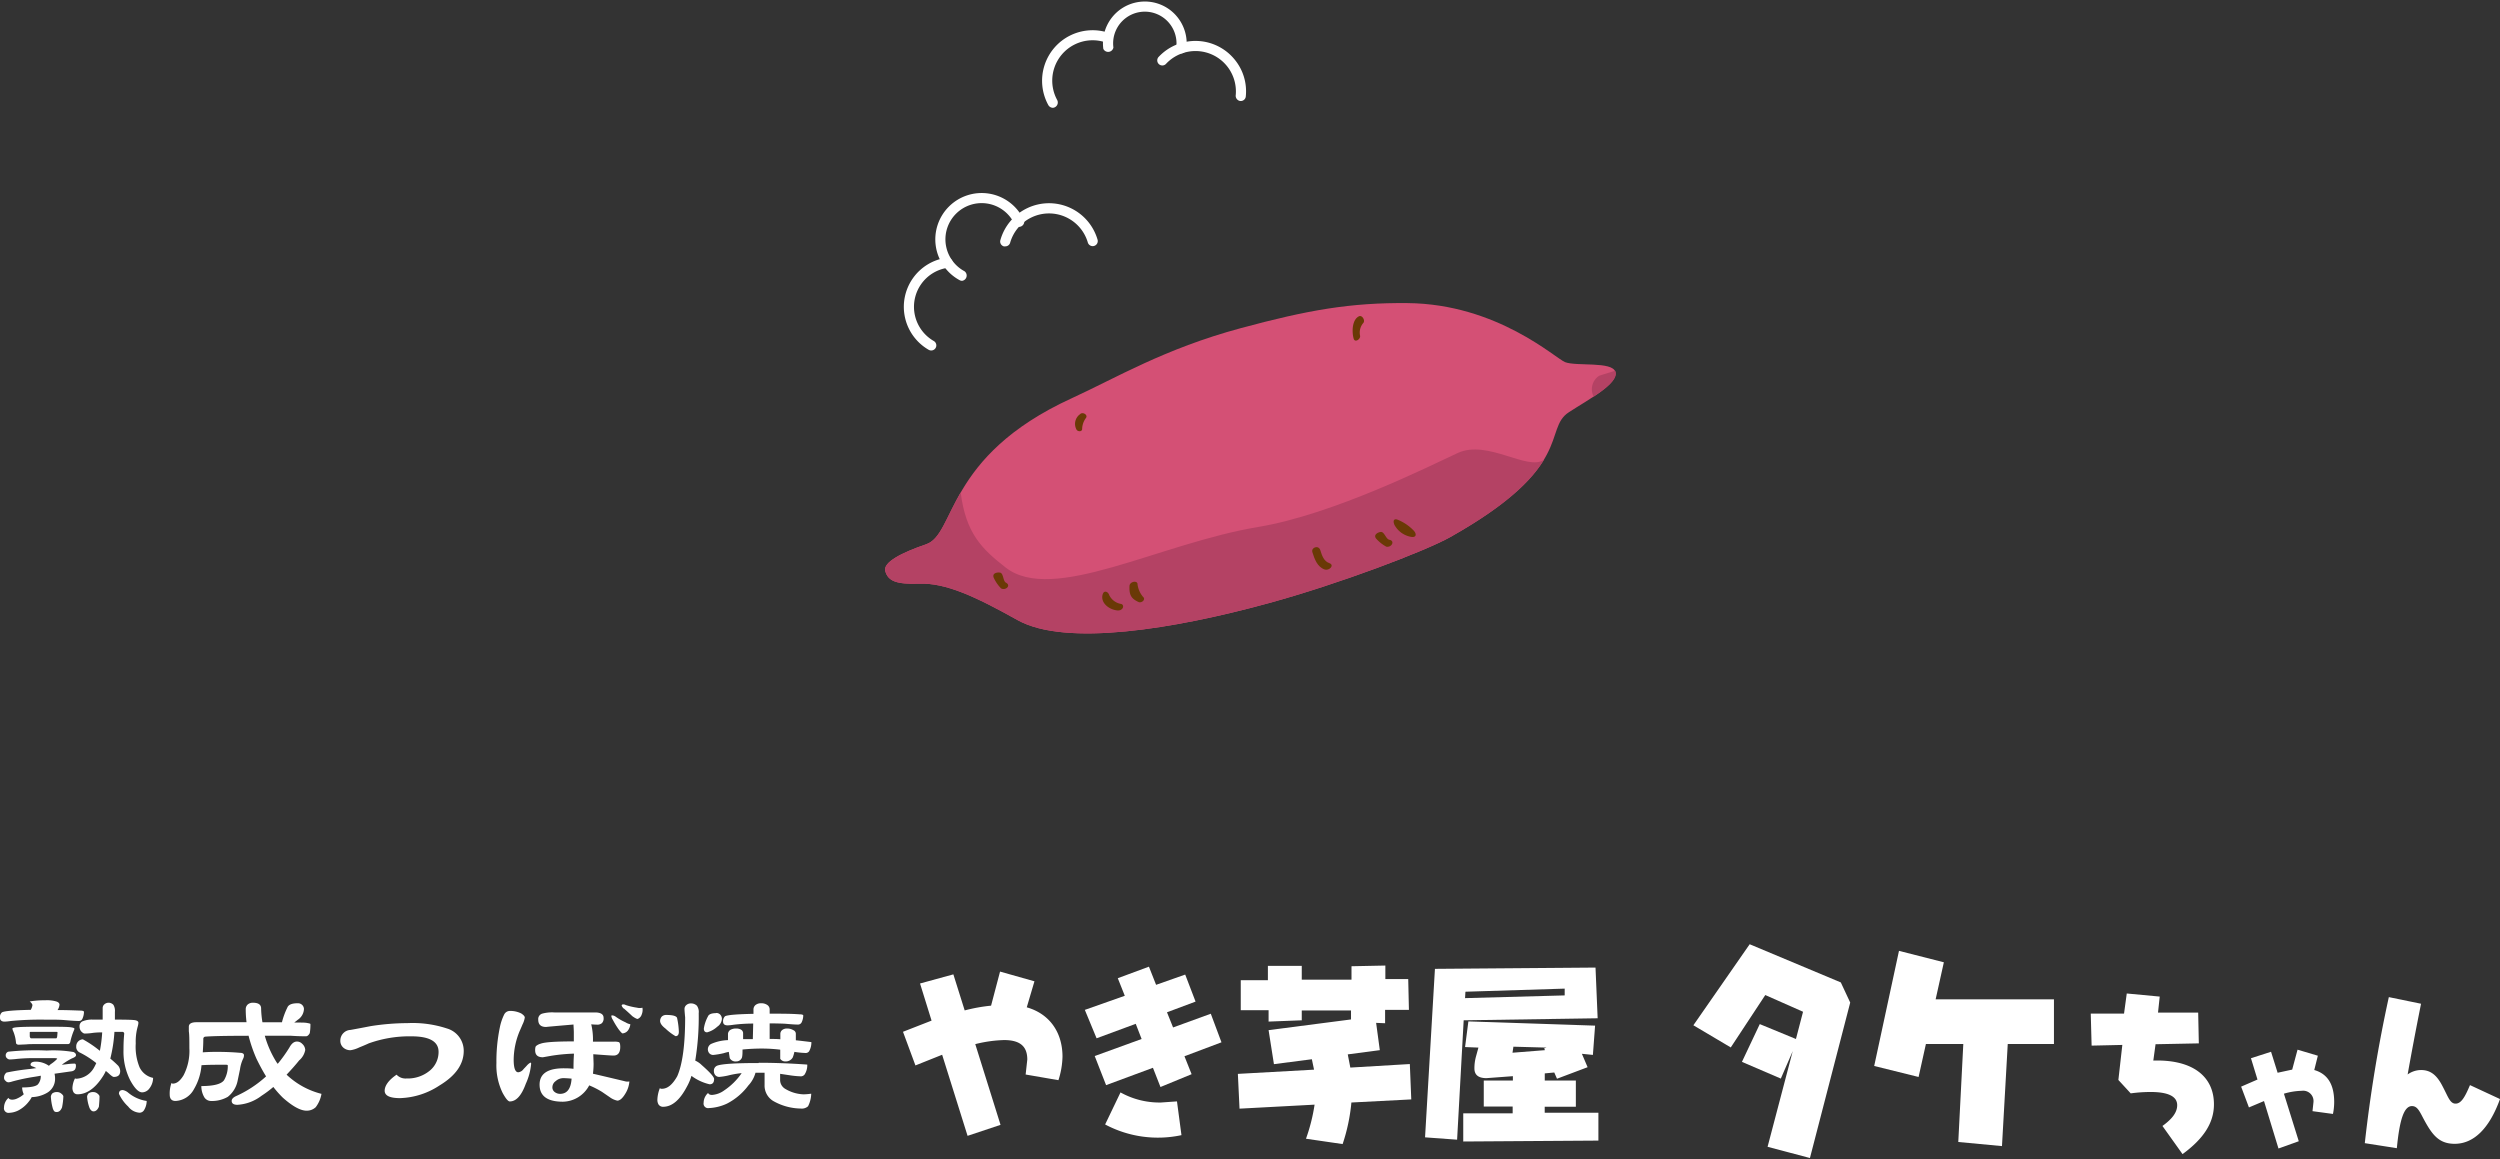 <svg id="レイヤー_1" data-name="レイヤー 1" xmlns="http://www.w3.org/2000/svg" viewBox="0 0 468 217"><rect x="0" y="0" width="468" height="217" fill="#333333" stroke="none"/><defs><style>.cls-1{fill:#fff;}.cls-2{fill:#d45075;}.cls-3{fill:#b44264;}.cls-4{fill:#6a3906;}</style></defs><title>ft-logo</title><path class="cls-1" d="M8.48,187.25a6.12,6.12,0,0,1,2.14.25c.35.14.52.34.52.58a2.07,2.07,0,0,1-.37,1c1.61,0,3,.06,4.21.1.5,0,.74.1.74.25a3.19,3.19,0,0,1-.27,1.23.7.7,0,0,1-.68.47c-.5,0-1.36-.05-2.57-.16s-2.48-.09-3.72-.09a57.57,57.57,0,0,0-6.44.25,11.64,11.64,0,0,1-1.17.12c-.58,0-.87-.25-.87-.74a1.12,1.12,0,0,1,.37-1c.46-.25,2.25-.4,5.39-.47a2.55,2.55,0,0,0,.31-.86c0-.19-.17-.42-.5-.71A17.16,17.16,0,0,1,8.48,187.25Zm.28,9.41a22.25,22.25,0,0,1,5,.28c.31.14.47.34.47.58s-.26.42-.78.62a12.12,12.12,0,0,0-1.64,1l-.24.19,1-.12a10.31,10.31,0,0,1,1.39-.1c.16,0,.25.12.25.34a1.25,1.25,0,0,1-.19.78,1,1,0,0,1-.56.31l-3.25.46a4.49,4.49,0,0,1,.1,1,3,3,0,0,1-1.49,2.57,6,6,0,0,1-2.88.81,4.39,4.39,0,0,1-.52.8,6,6,0,0,1-2,1.7,4.15,4.15,0,0,1-1.67.44.86.86,0,0,1-1-1,2.46,2.46,0,0,1,.84-1.8c.1.23.35.34.74.34a2.34,2.34,0,0,0,1-.28,4.25,4.25,0,0,0,1.12-.74,3.17,3.17,0,0,1-.31-1.27c1.57,0,2.55-.19,2.94-.56a2.32,2.32,0,0,0,.55-1.64c-.45.09-.87.16-1.26.22a35.5,35.5,0,0,0-4.09.87,2.91,2.91,0,0,1-.68.15.73.73,0,0,1-.56-.28.68.68,0,0,1-.28-.55,1.17,1.17,0,0,1,.47-1,43.84,43.84,0,0,1,4.49-.68l1.08-.15-.53-.25c-.37-.1-.55-.23-.55-.37,0-.39.32-.59,1-.59a4.35,4.35,0,0,1,2.44.78,3.39,3.39,0,0,1,.34-.31,6.51,6.51,0,0,0,1.21-1c0-.09-.24-.13-.71-.13H6.35a30.26,30.26,0,0,0-3.56.19q-.66.06-1,.06a.72.72,0,0,1-.47-.22.66.66,0,0,1-.25-.49.72.72,0,0,1,.47-.74A47.29,47.29,0,0,1,8.76,196.66ZM7.34,192.2c3,0,4.92,0,5.78.09.54.07.81.16.81.28a.71.71,0,0,1-.09.31,11.78,11.78,0,0,0-.68,2.17c-.07.27-.21.4-.44.4H7.34c-1.08,0-1.89,0-2.45.06l-1.36.06c-.29,0-.47-.1-.53-.3a7.12,7.12,0,0,0-.49-2.14,1.82,1.82,0,0,1-.19-.56c0-.14.32-.23,1-.28C4.09,192.23,5.44,192.2,7.34,192.2Zm-1.52,2.17h4.7c.09,0,.15-.13.19-.37l.06-.72c0-.08-.08-.12-.25-.12H5.94c-.24,0-.37,0-.37.12l0,.72C5.62,194.24,5.7,194.37,5.82,194.37Zm4.83,10.06a1.25,1.25,0,0,1,.77.25c.29.22.44.42.44.58a12.24,12.24,0,0,1-.25,2.05c-.23.57-.55.86-1,.86s-.53-.2-.71-.62a10.16,10.16,0,0,1-.38-2.29,1.14,1.14,0,0,1,.28-.58A1.41,1.41,0,0,1,10.65,204.43Zm6.78-13.56h1.79c0-.21,0-.41,0-.62V188.7a.91.91,0,0,1,.31-.68,1.17,1.17,0,0,1,.78-.31,1.22,1.22,0,0,1,.93.41,2.2,2.2,0,0,1,.27,1.3c0,.51,0,1,0,1.45q3.25,0,3.84.12c.37.09.56.24.56.47,0,0,0,.28-.13.71a10.31,10.31,0,0,0-.37,3.16,10.14,10.14,0,0,0,.71,4.45,3.62,3.62,0,0,0,2.54,2,3.25,3.25,0,0,1-.71,2,1.71,1.71,0,0,1-1.33.71c-.68,0-1.43-.76-2.26-2.29a11.86,11.86,0,0,1-1.24-5.66c0-.6,0-1.61.13-3a.33.33,0,0,0-.38-.37H21.42a27,27,0,0,1-.77,5,18.75,18.75,0,0,1,1.48,1.34,1.69,1.69,0,0,1,.37,1c0,.73-.4,1.09-1.2,1.09-.17,0-.48-.22-.93-.65-.19-.17-.37-.32-.56-.47a7,7,0,0,1-.62,1.12c-1.4,2.16-3,3.25-4.67,3.25a.87.87,0,0,1-.75-.37,1.59,1.59,0,0,1-.21-.84,4.36,4.36,0,0,1,.49-1.79.25.25,0,0,0,.22.09,4,4,0,0,0,3.28-2,10.09,10.09,0,0,0,.47-.93,16.8,16.8,0,0,0-3.13-2,1.15,1.15,0,0,1-.62-1.12,1.31,1.31,0,0,1,1.24-1.33,20.45,20.45,0,0,1,3.09,2.08l.1.06a26.21,26.21,0,0,0,.43-3.44c-.79,0-1.35.05-1.7.09a10.37,10.37,0,0,1-1.58.13c-.19,0-.41-.15-.68-.44a1.47,1.47,0,0,1-.28-.89,1,1,0,0,1,.49-.93A4.65,4.65,0,0,1,17.43,190.87Zm0,13.56a1.25,1.25,0,0,1,.77.25c.29.22.43.42.43.58q0,.72-.12,1.92-.37.87-1,.87c-.29,0-.54-.21-.74-.62a7.46,7.46,0,0,1-.47-2.17,1.14,1.14,0,0,1,.28-.58A1.41,1.41,0,0,1,17.43,204.43Zm5.57-.37a2.15,2.15,0,0,1,.93.43,7,7,0,0,0,3.53,1.61,3.38,3.38,0,0,1-.5,1.73,1,1,0,0,1-.84.47A2.91,2.91,0,0,1,24,207.15a7.7,7.7,0,0,1-1.73-2.38C22.26,204.29,22.5,204.06,23,204.06Z"/><path class="cls-1" d="M46.23,193.9c-4,0-6.57.06-7.77.16a.4.4,0,0,0-.4.43c0,.89-.05,1.72-.1,2.51.73-.06,1.6-.09,2.64-.09,1.54,0,3,.06,4.36.18.47,0,.71.19.71.43a1.43,1.43,0,0,1-.18.72,6.74,6.74,0,0,0-.56,1.92l-.43,2.07a5.1,5.1,0,0,1-1.86,3.1,5.94,5.94,0,0,1-3.25.77,1.49,1.49,0,0,1-1.12-.65,4.12,4.12,0,0,1-.58-2.14c2.29,0,3.7-.36,4.24-1.08a5.11,5.11,0,0,0,.71-2.79c0-.08-.13-.12-.37-.12-1.84,0-3.36,0-4.55.09a10.38,10.38,0,0,1-1.4,4.46,4.13,4.13,0,0,1-3.46,2.23c-.73,0-1.09-.4-1.09-1.21a5.69,5.69,0,0,1,.34-2.17.26.26,0,0,0,.25.13c.72,0,1.37-.52,2-1.55a9.91,9.91,0,0,0,1.09-5.08c0-1.48,0-2.53-.1-3.15q0-.56,0-.87c0-.56.49-.84,1.46-.84h9.34a20.22,20.22,0,0,1-.15-2.44,1.18,1.18,0,0,1,.4-.9,1.45,1.45,0,0,1,.93-.31c1,0,1.51.33,1.55,1a17.77,17.77,0,0,0,.25,2.66c1.38,0,2.6,0,3.65,0a13.71,13.71,0,0,1,1-2.73c.2-.55.84-.83,1.92-.83a1.13,1.13,0,0,1,.86.31,1.1,1.1,0,0,1,.34.77,2.54,2.54,0,0,1-1.14,2c-.25.21-.48.38-.68.53,1.17,0,1.94,0,2.29.06s.74.13.74.22a9.38,9.38,0,0,1-.12,1.7c-.21.39-.45.59-.71.59-.5,0-1.45,0-2.85-.1H49.57a19,19,0,0,0,2.08,4.77,3.91,3.91,0,0,0,.34.49,26.57,26.57,0,0,0,2.19-3.06c.4-.74.86-1.11,1.4-1.11a1.33,1.33,0,0,1,1,.43,1.63,1.63,0,0,1,.56,1.15A3.36,3.36,0,0,1,56,198.51c-.8,1-1.59,1.86-2.35,2.67a14.68,14.68,0,0,0,6.53,3.59,5.7,5.7,0,0,1-1.08,2.5,2.44,2.44,0,0,1-1.71.65c-1.13,0-2.62-.81-4.45-2.44a19.35,19.35,0,0,1-1.77-2,20.48,20.48,0,0,1-2.2,1.64,8.2,8.2,0,0,1-4.52,1.7c-.72,0-1.08-.25-1.08-.74,0-.31.24-.59.71-.84a21.4,21.4,0,0,0,5.73-3.74c-.62-1-1.22-2.12-1.8-3.31a27.2,27.2,0,0,1-1.48-4.31Z"/><path class="cls-1" d="M86.81,196.72c0,2.5-1.51,4.65-4.52,6.47a14.16,14.16,0,0,1-7.4,2.38c-1.92,0-2.88-.46-2.88-1.39s.75-2,2.23-3a2.28,2.28,0,0,0,1.86.71,6.47,6.47,0,0,0,4.42-1.52,4.52,4.52,0,0,0,1.58-3.46Q82.1,194,77,194A22.58,22.58,0,0,0,69,195.33c-.33.16-.91.41-1.73.74a5.71,5.71,0,0,1-1.64.53,2,2,0,0,1-1.27-.41,1.68,1.68,0,0,1-.65-1.39,2,2,0,0,1,1.92-2c1.28-.23,2.54-.47,3.77-.71a45.12,45.12,0,0,1,6.88-.56,20.53,20.53,0,0,1,7.39,1A4.35,4.35,0,0,1,86.81,196.72Z"/><path class="cls-1" d="M99.43,199.13a11.31,11.31,0,0,1-1,3.75q-1.2,3.31-3,3.31c-.31,0-.75-.53-1.33-1.58A11.73,11.73,0,0,1,92.93,199a31.25,31.25,0,0,1,.65-6.72,9.73,9.73,0,0,1,.81-2.38,1.19,1.19,0,0,1,1-.65,4.56,4.56,0,0,1,2.17.46c.45.29.68.55.68.78a4.36,4.36,0,0,1-.43,1.3c-.15.37-.34.8-.56,1.3a14.2,14.2,0,0,0-1.09,5.26c0,1.59.29,2.38.87,2.38a1.4,1.4,0,0,0,.84-.43l.24-.28c.11-.1.26-.27.47-.49a2.6,2.6,0,0,1,.68-.59Q99.43,198.89,99.43,199.13Zm18.39,3.32a5.07,5.07,0,0,1-.8,2.35c-.5.82-1,1.24-1.46,1.24a3.72,3.72,0,0,1-1.42-.65l-1.46-1a16.77,16.77,0,0,0-2.38-1.21,5.68,5.68,0,0,1-4.92,3.06q-4.36,0-4.37-3.18t4.83-3.07a12.18,12.18,0,0,1,1.52.09c0-.55,0-1.5.09-2.84a32.88,32.88,0,0,0-4.24.4l-1.58.28c-1,0-1.45-.45-1.45-1.33,0-.42.06-.67.18-.78a2.26,2.26,0,0,1,.84-.43c.76-.29,2.84-.43,6.22-.43,0-.42,0-1,0-1.64s-.06-1.19-.06-1.52c-3.61.31-5.32.46-5.11.46-1,0-1.49-.45-1.49-1.36a1.06,1.06,0,0,1,.75-1.14,7.05,7.05,0,0,1,2.29-.22h3l3.37,0h1.24c1.05,0,1.58.36,1.58,1a1.24,1.24,0,0,1-.31,1,1.34,1.34,0,0,1-1,.28q-.41,0-1-.06A12.32,12.32,0,0,1,111,195h3.93a2.77,2.77,0,0,1,.93.09c.17.08.25.38.25.9,0,1.09-.44,1.63-1.3,1.61-.37,0-1.62-.09-3.75-.25l.06,1.79A15,15,0,0,1,111,201q2.3.53,6.19,1.46A2.4,2.4,0,0,0,117.82,202.45ZM107,201.92c-.68-.06-1.16-.09-1.43-.09a2.14,2.14,0,0,0-1.54.55,1.41,1.41,0,0,0-.62,1.12,1.07,1.07,0,0,0,.43.93,1.65,1.65,0,0,0,1,.34C106.15,204.77,106.88,203.82,107,201.92Zm11-10.18a2.37,2.37,0,0,1-.34,1,1.41,1.41,0,0,1-1.12.71c-.1,0-.35-.26-.74-.77a15.76,15.76,0,0,1-1.08-1.77,1.68,1.68,0,0,1-.28-.71q0-.12.15-.12a1.2,1.2,0,0,1,.62.21,10.39,10.39,0,0,0,1.89,1.09A2.56,2.56,0,0,0,118,191.74Zm2.26-3.1a2.25,2.25,0,0,1-.13,1.27,1.32,1.32,0,0,1-.77.84c-.13,0-.46-.14-1-.53-.31-.31-.82-.77-1.52-1.39l-.12-.06a1.53,1.53,0,0,1-.34-.5c0-.08,0-.15.12-.22a.85.85,0,0,1,.65.1,13,13,0,0,0,2.11.49A2,2,0,0,0,120.27,188.64Z"/><path class="cls-1" d="M129.35,187.84a1.56,1.56,0,0,1,1.11.43,2,2,0,0,1,.34,1.39,50.48,50.48,0,0,1-.65,8.89,4,4,0,0,1,1.21.83c1.55,1.36,2.32,2.23,2.32,2.6q0,1-.84,1a9.13,9.13,0,0,1-3.4-1.58,10.07,10.07,0,0,1-.9,2.11q-1.95,3.67-4.39,3.68a1,1,0,0,1-.87-.43,1.71,1.71,0,0,1-.22-.9,6.55,6.55,0,0,1,.47-2.17c.06.09.18.13.37.13,1.07,0,2-.79,2.88-2.35q1.48-3.37,1.48-11c-.08-.83-.12-1.35-.12-1.58a.94.94,0,0,1,.34-.74A1.24,1.24,0,0,1,129.35,187.84ZM124.74,190c1.17,0,1.83.18,2,.53a14.11,14.11,0,0,1,.34,2.6c0,.56-.21.84-.62.84a9.9,9.9,0,0,1-1.89-1.43c-.68-.51-1-1-1-1.45a1.28,1.28,0,0,1,.31-.78A1.16,1.16,0,0,1,124.74,190Zm9.31-.37a1,1,0,0,1,.78.31,1.17,1.17,0,0,1,.31.78,1.9,1.9,0,0,1-.87,1.48,4.5,4.5,0,0,1-1.89,1.05c-.41,0-.62-.23-.62-.71a7,7,0,0,1,.78-2.29C132.7,189.87,133.21,189.66,134.05,189.66Zm8,9.32c2.8,0,5.83.11,9.07.34a3.21,3.21,0,0,1-.5,1.86.89.89,0,0,1-.71.34,16.78,16.78,0,0,1-2.2-.22l-1.67-.25v1.06a1.93,1.93,0,0,0,.87,1.7,7.12,7.12,0,0,0,3.5,1.08,11.45,11.45,0,0,0,1.45-.12,5.51,5.51,0,0,1-.59,2.35,1.73,1.73,0,0,1-1.36.43,10.68,10.68,0,0,1-5.17-1.42,3.36,3.36,0,0,1-1.61-3v-2.29c-.37,0-.73,0-1.08,0s-.42,0-.62,0a5.59,5.59,0,0,1-1.33,2.38,11.57,11.57,0,0,1-4,3.4,8.8,8.8,0,0,1-3.38.84.85.85,0,0,1-1-1,2.49,2.49,0,0,1,.84-1.83c.1.25.35.37.74.37a4.39,4.39,0,0,0,2.29-.86,12.12,12.12,0,0,0,3.25-3.22,17.18,17.18,0,0,0-2.6.46,12,12,0,0,1-1.61.25,1,1,0,0,1-.71-.31,1.18,1.18,0,0,1-.28-.8,1,1,0,0,1,.62-1Q135.57,199,142,199Zm-1-9.19,0-.75a1.09,1.09,0,0,1,.37-.86,1.61,1.61,0,0,1,1.08-.34,1.94,1.94,0,0,1,1.12.31,1,1,0,0,1,.46.89v.75c2.19,0,4,0,5.57.12.48,0,.72.09.72.22a3.05,3.05,0,0,1-.28,1.23.75.75,0,0,1-.71.47c-.46,0-1.27-.05-2.45-.16q-1.43-.06-2.85-.06v2.91c.66,0,1.34,0,2,.06v-1.05a.94.94,0,0,1,.43-.74,1.49,1.49,0,0,1,.9-.22,2.21,2.21,0,0,1,1.11.31.73.73,0,0,1,.46.65c0,.46,0,.87,0,1.24.95.1,1.92.22,2.91.34a3.33,3.33,0,0,1-.43,1.73.79.79,0,0,1-.65.31,16.53,16.53,0,0,1-2.1-.21,6.34,6.34,0,0,1-.31,1.05,1.5,1.5,0,0,1-1.34.74,1.12,1.12,0,0,1-1-.49v-1.71a28.09,28.09,0,0,0-3.29-.21,36.52,36.52,0,0,0-3.77.18c0,.58,0,1.08-.1,1.49a1.12,1.12,0,0,1-1.08.74,1.21,1.21,0,0,1-1.21-.62q-.09-.56-.18-1.17a8,8,0,0,0-.93.24,14.38,14.38,0,0,1-2,.34,1,1,0,0,1-.71-.31,1.14,1.14,0,0,1,.34-1.76,8.63,8.63,0,0,1,3.15-.71c0-.39,0-.8,0-1.21a1,1,0,0,1,.4-.68,2,2,0,0,1,1.06-.28,1.84,1.84,0,0,1,1,.22.79.79,0,0,1,.37.62v1.14c.58,0,1.18,0,1.82,0l.07-2.91c-1.59,0-2.81.12-3.66.22a9.57,9.57,0,0,1-1.11.12c-.58,0-.87-.23-.87-.71a1.25,1.25,0,0,1,.37-1C136.19,190,138,189.85,141.05,189.79Z"/><path class="cls-1" d="M172.23,184.11l6.24-1.71,2.12,6.75a31.45,31.45,0,0,1,4.94-.89l1.68-6.38,6.44,1.82-1.44,4.87c4.22,1.2,6.69,4.63,6.69,9.25a15.35,15.35,0,0,1-.76,4.39L192,201.15l.31-2.81c0-2.51-1.41-3.64-4.36-3.64a24.85,24.85,0,0,0-5.38.76l4.73,15.11-6.17,2.06-4.76-15.18-5,2-2.33-6.3,5.35-2.09Z"/><path class="cls-1" d="M223.81,187.5l-5.35,2,1.14,2.84,7.06-2.57,2,5.35-6.93,2.61,1.34,3.36-5.83,2.4-1.41-3.6-8.77,3.25-2.13-5.45,8.78-3.19-1.1-2.84-7.33,2.71-2.2-5.32,7.48-2.64-1.31-3.29,5.83-2.16,1.34,3.4,5.45-1.92Zm-2.64,25a21,21,0,0,1-14.29-2l2.88-6a15,15,0,0,0,7.57,1.89l3-.21Z"/><path class="cls-1" d="M263.75,189.05h-4.46v2.5l-1.68-.07.69,5.11-6,.79.48,2.47,11.14-.66.27,6.62-11.21.58a34.13,34.13,0,0,1-1.64,7.78l-6.86-1a33.62,33.62,0,0,0,1.61-6.38l-14.05.75-.31-6.51,14.26-.79-.41-1.95-7.1.92-1-6.37,15.43-2v-1.68h-9.22V191l-6.21.24v-2.13h-5.21v-5.62h5.08v-2.68h6.34v2.58H253v-2.51l6.34-.13v2.53h4.28Z"/><path class="cls-1" d="M299.08,190.62,274,191l-1.23,22.35-6-.44,1.85-31.54,30.06-.24Zm-.89,6.86-2.06-.21,1.07,2.51-5.73,2.16-.51-1.17-1.78.17v1.34H295v4.9h-5.83v1.13h10.05v5.21l-25.3.17v-5.27h9.25v-1.27h-5.41v-4.87h5.45v-.82l-4.94.37c-1.51,0-2.26-.61-2.26-1.81a8.3,8.3,0,0,1,.31-2.3l.44-1.61-2.5-.1.62-4.8,23.72.79Zm-5.28-11.14v-1.27l-18.58.58-.07,1.2Zm-9.6,9.6-.17,1.13,6.07-.48-.14-.34.45-.14Z"/><path class="cls-1" d="M344.6,183.91l1.76,3.77-7.54,29.1-7.93-2.1,4.71-17.91-2.23,5.14-7.28-3.13,3.34-7.07,6.77,2.79,1.33-5.1-7.07-3.13L324,196.08l-7-4.15,10.54-15.17Z"/><path class="cls-1" d="M362.35,187.08H384.5v8.36h-8.65l-1.08,19.11-8.18-.77.94-18.34h-7l-1.37,6.17-8.31-2.06L355.49,178l8.4,2.14Z"/><path class="cls-1" d="M411.62,195.32l-8.1.16-.42,3.06c7.17-.23,11.35,2.83,11.35,8.19,0,3.47-1.93,6.43-5.88,9.32l-3.76-5.27c1.83-1.32,2.76-2.54,2.76-3.89,0-1.64-1.67-2.47-5-2.47a27.41,27.41,0,0,0-3.7.26l-2.31-2.51.74-6.56-5.75.13-.16-6h6.23l.51-3.76,6.17.58-.32,3h7.52Z"/><path class="cls-1" d="M421.38,198.1l3.76-1.21,1.23,3.93,2.73-.59,1-3.73,3.8,1.13-.67,2.68c2.5.72,3.73,2.7,3.73,6a11.17,11.17,0,0,1-.23,2.22l-3.83-.52.18-1.67a1.94,1.94,0,0,0-2.21-2.14,12.62,12.62,0,0,0-3.32.54l2.78,8.9L426.53,215l-2.71-8.88L421,207.31l-1.46-3.89,3.06-1.33Z"/><path class="cls-1" d="M453.22,187.9c-1,5-1.83,9.42-2.51,13.24a4.32,4.32,0,0,1,2.51-.83c1.83,0,3,1,4.08,3.14,1,1.9,1.35,3.15,2.38,3.15s1.73-1.15,2.7-3.47l5.62,2.61c-2,5.56-4.95,8.38-8.48,8.38-3.06,0-4.31-1.8-6-5-.67-1.29-1.09-2.06-2-2.06-1.51,0-2.32,2.61-2.83,7.88l-6-.94a263.25,263.25,0,0,1,4.5-27.34Z"/><path class="cls-2" d="M302.39,69.61c-.56-2-7.27-1-9.39-1.81-1.77-.67-12.7-10.91-29.53-11.06-10.63-.1-18.58,1.28-31.23,4.7-14.3,3.86-23.32,9.32-31.65,13.13C176.87,85.44,179,100,173.35,101.9c-4.62,1.58-8.07,3.37-7.63,5,.53,1.94,2.18,2.5,6.36,2.36,4.94-.17,10.47,2.38,18.42,6.83,9,5,29.22,1.69,46.89-3.15,13.29-3.63,29.45-9.78,34.12-12.41C295,87.29,288.8,80.36,293.69,77.17,297.25,74.85,303,71.83,302.39,69.61Z"/><path class="cls-3" d="M299.34,70.36a3,3,0,0,0-1,3.9c2.44-1.62,4.48-3.29,4.1-4.65a.82.82,0,0,0-.11-.23C302,69.56,299.66,70.21,299.34,70.36Z"/><path class="cls-3" d="M272.89,84.8c-5.06,2.34-23.28,11.5-37.32,13.84-18.67,3.11-38.49,14.48-47.31,7.6-4.49-3.5-7.46-6.42-8.42-14.06-2.87,4.95-3.79,8.8-6.49,9.72-4.62,1.58-8.07,3.37-7.63,5,.53,1.94,2.18,2.5,6.36,2.36,4.94-.17,10.47,2.38,18.42,6.83,9,5,29.22,1.69,46.89-3.15,13.29-3.63,29.45-9.78,34.12-12.41,10.82-6.07,15.34-10.82,17.54-14.48C286,88.27,278.48,82.21,272.89,84.8Z"/><path class="cls-4" d="M206.46,111.16c-.56,1.47.91,2.9,2.66,3.11,1.11.14,1.47-1,.77-1.21a3,3,0,0,1-2.25-1.67C207.44,110.75,206.71,110.48,206.46,111.16Z"/><path class="cls-4" d="M254.4,59.21c-1.26.6-1.37,2.79-1,4.17.24.87,1.38.07,1.2-.57a2.75,2.75,0,0,1,.62-2.36C255.61,60,255,58.92,254.4,59.21Z"/><path class="cls-4" d="M245.68,103.38c.39,1.26.92,2.74,2.27,3.22.9.31,1.94-.82.9-1.18s-1.37-1.41-1.69-2.43S245.39,102.47,245.68,103.38Z"/><path class="cls-4" d="M211.44,109.7c-.07,1.68.31,2.36,1.7,3,.51.25,1.46-.44.81-1a4.52,4.52,0,0,1-1-2.27C213,108.57,211.47,108.84,211.44,109.7Z"/><path class="cls-4" d="M202.17,77.55a2.22,2.22,0,0,0-.67,2.83c.18.44,1.15.54,1.08-.18a3.65,3.65,0,0,1,.69-1.93C203.76,77.7,202.68,77,202.17,77.55Z"/><path class="cls-4" d="M259.52,102.34c1,.19,1.67-1.09.58-1.29-.68-.13-.94-1.57-1.65-1.47-.52.08-1.36.51-.87,1.21A7,7,0,0,0,259.52,102.34Z"/><path class="cls-4" d="M187.4,110.15c.87.46,1.91-.55.93-1.06-.61-.33-.44-1.79-1.14-1.9-.52-.08-1.46.09-1.19.9A7,7,0,0,0,187.4,110.15Z"/><path class="cls-4" d="M263.92,100.45c1.17.33,1.38-.4.74-1.11a8.68,8.68,0,0,0-3.15-2.1c-.6-.14-.77.27-.48,1A4.4,4.4,0,0,0,263.92,100.45Z"/><path class="cls-1" d="M232.27,18.91h-.1a1,1,0,0,1-.85-1,7.56,7.56,0,0,0-13-6,.95.95,0,1,1-1.38-1.3,9.45,9.45,0,0,1,14.19.54,9.35,9.35,0,0,1,2.08,6.93A.94.94,0,0,1,232.27,18.91Z"/><path class="cls-1" d="M221.11,10H221a.94.94,0,0,1-.81-1.07,6,6,0,0,0,0-1.59,5.93,5.93,0,1,0-11.76,1.55,1,1,0,0,1-1.89.25,7.84,7.84,0,0,1,12.54-7.24,7.89,7.89,0,0,1,3,7.29A1,1,0,0,1,221.11,10Z"/><path class="cls-1" d="M197.09,20.18a1,1,0,0,1-.84-.5A9.46,9.46,0,0,1,207.8,6.24.95.95,0,0,1,207.14,8a7.56,7.56,0,0,0-9.22,10.75,1,1,0,0,1-.38,1.29A.92.92,0,0,1,197.09,20.18Z"/><path class="cls-1" d="M174.33,65.61a1,1,0,0,1-.47-.12,9.28,9.28,0,0,1,3.4-17.25,1,1,0,0,1,1.07.82,1,1,0,0,1-.82,1.06,7.38,7.38,0,0,0-2.7,13.72.95.95,0,0,1-.48,1.77Z"/><path class="cls-1" d="M188.18,46.12a.82.82,0,0,1-.26,0,.94.94,0,0,1-.65-1.17,9.46,9.46,0,0,1,18.18-.13.95.95,0,1,1-1.82.54,7.57,7.57,0,0,0-14.54.11A.94.94,0,0,1,188.18,46.12Z"/><path class="cls-1" d="M180.11,52.57a1,1,0,0,1-.45-.11,8.68,8.68,0,1,1,11.78-11.71,1,1,0,1,1-1.68.89,6.78,6.78,0,1,0-9.2,9.14,1,1,0,0,1-.45,1.79Z"/></svg>